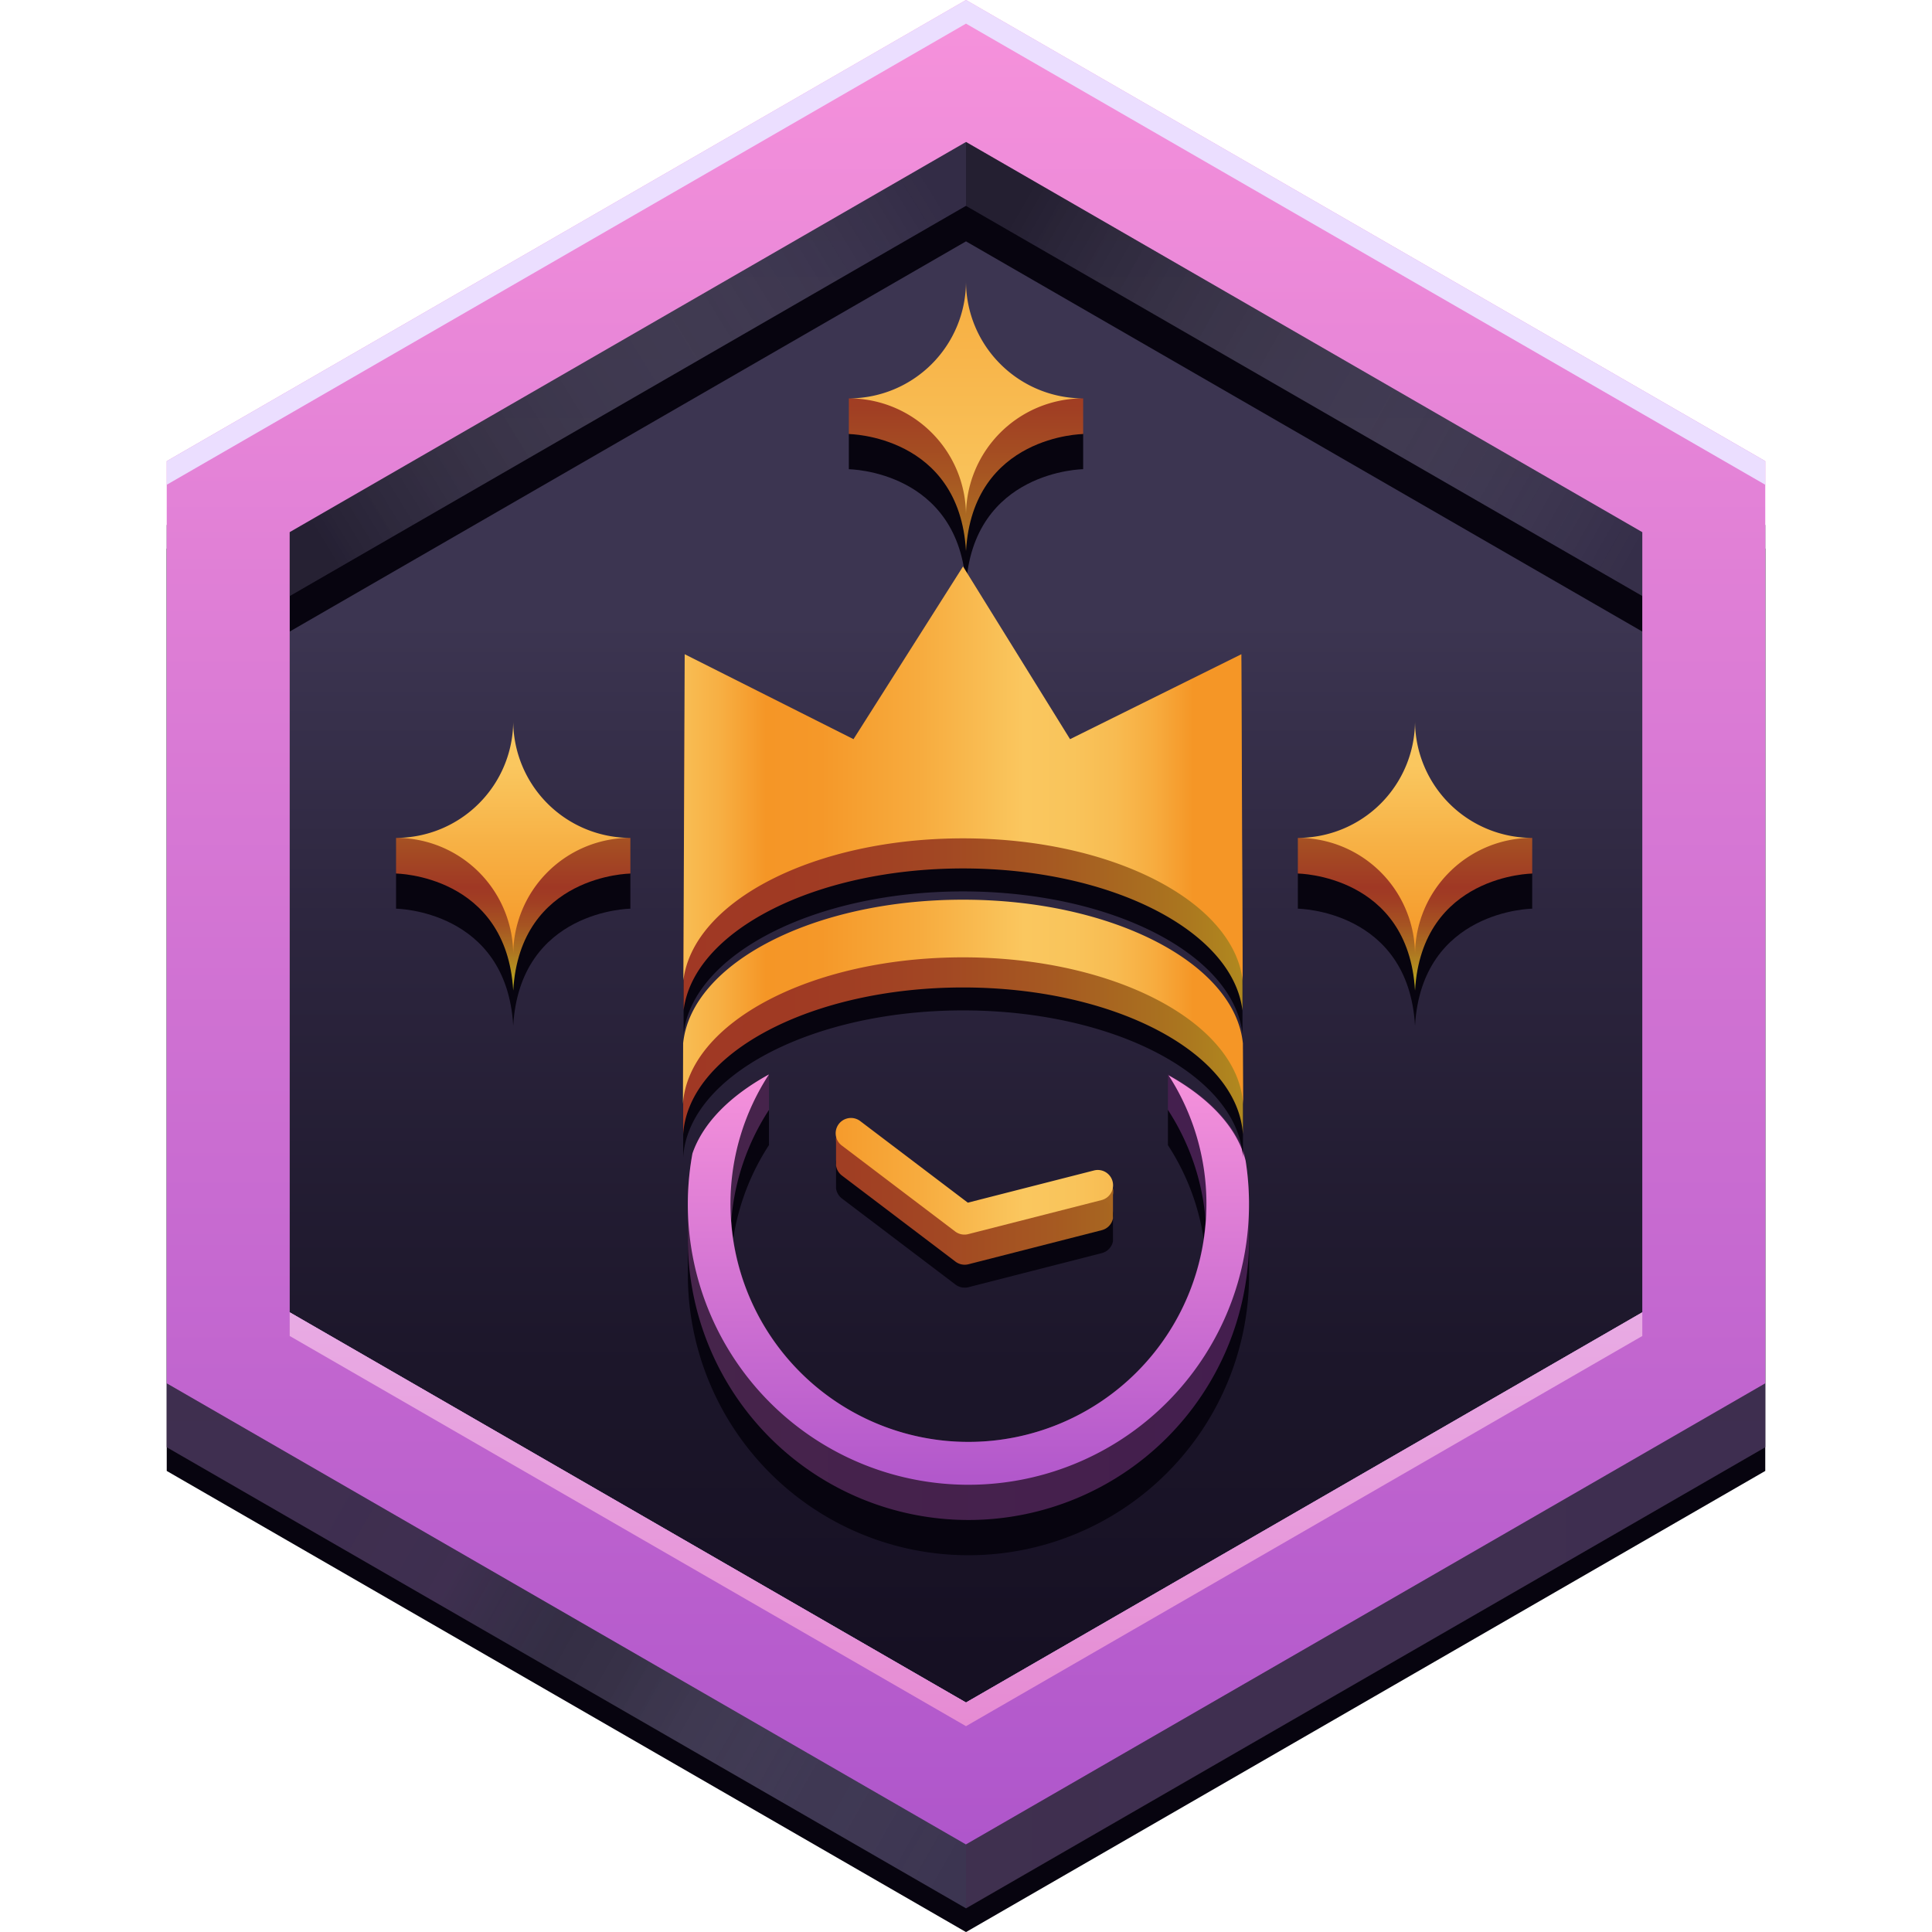 <svg xmlns="http://www.w3.org/2000/svg" width="56" height="56" fill="none"><g clip-path="url(#a)"><g clip-path="url(#b)"><path fill="url(#c)" d="M8.397 38.039V15.425L28 4.115l19.603 11.31v22.614L28 49.349 8.397 38.039Z"/><path fill="#07040F" d="m28 56.002 23.167-13.366V15.904L28 2.54 4.833 15.904v26.732L28 56.002ZM8.397 18.306 28 6.996l19.603 11.31v22.271L28 51.887 8.397 40.577V18.306Z"/><path fill="url(#d)" d="m28 55.314 23.167-13.366V15.217L28 1.852 4.833 15.217v26.731L28 55.314ZM8.397 17.276 28 5.966l19.603 11.31V39.89L28 51.2 8.397 39.89V17.276Z"/><path fill="url(#e)" d="M28 0 4.833 13.366v26.731L28 53.463l23.167-13.366V13.366L28 0Zm19.603 38.039L28 49.349 8.397 38.038V15.425L28 4.115l19.603 11.31v22.614Z"/><path fill="url(#f)" d="M8.397 38.724v-.685L28 49.349l19.603-11.31v.685L28 50.034 8.397 38.724ZM28 0 4.833 13.366v.685L28 .685l23.167 13.366v-.685L28 0Z"/><path fill="#07040F" d="M30.836 12.567h.56V13.6s-3.199.032-3.396 3.391c-.197-3.36-3.396-3.39-3.396-3.39v-1.034h.56l.825.032L28 11.715l2.01.884.826-.032Zm-13.95 12.771-2.01-.884-2.011.884-.825-.032h-.56v1.033s3.198.032 3.396 3.39c.197-3.358 3.396-3.39 3.396-3.39v-1.033h-.56l-.826.032Zm26.966-.032-.826.032-2.01-.884-2.011.884-.826-.032h-.56v1.033s3.2.032 3.396 3.39c.198-3.358 3.397-3.39 3.397-3.39v-1.033h-.56Z"/><path fill="url(#g)" d="M31.396 11.548v1.033s-3.199.031-3.396 3.39c-.197-3.359-3.396-3.39-3.396-3.39v-1.033h.56l.825.032L28 10.695l2.01.885.826-.032h.56ZM17.712 24.287l-.826.032-2.01-.884-2.011.884-.825-.032h-.56v1.033s3.198.032 3.396 3.391c.197-3.36 3.396-3.39 3.396-3.39v-1.034h-.56Zm26.14 0-.826.032-2.01-.884-2.011.884-.826-.032h-.56v1.033s3.2.032 3.396 3.391c.198-3.36 3.397-3.39 3.397-3.39v-1.034h-.56Z"/><path fill="url(#h)" d="M31.396 11.547A3.395 3.395 0 0 0 28 14.943c0-.9-.357-1.765-.996-2.402a3.393 3.393 0 0 0-2.4-.994A3.395 3.395 0 0 0 28 8.15c0 .901.357 1.765.996 2.402.636.637 1.5.995 2.4.995ZM18.272 24.286a3.395 3.395 0 0 1-3.396-3.396c0 .9-.357 1.764-.996 2.401-.636.637-1.501.995-2.4.995a3.394 3.394 0 0 1 3.396 3.396 3.393 3.393 0 0 1 3.396-3.396Zm26.14 0a3.395 3.395 0 0 1-3.397-3.396 3.394 3.394 0 0 1-3.396 3.396 3.395 3.395 0 0 1 3.396 3.396c0-.9.357-1.764.996-2.401a3.393 3.393 0 0 1 2.4-.995Z"/><path fill="url(#i)" d="M47.603 15.425v1.851L28 5.967V4.115l19.603 11.31Z" opacity=".3"/><path fill="url(#j)" d="M8.397 15.425v1.851L28 5.967V4.115L8.397 15.425Z" opacity=".3"/><path fill="url(#k)" d="M28 53.463v1.852L4.833 41.95v-1.851L28 53.463Z" opacity=".3"/><g opacity=".3"><path fill="url(#l)" d="M28 53.463v1.852L51.167 41.95v-1.851L28 53.463Z"/><path fill="url(#m)" d="M28 53.463v1.852L51.167 41.95v-1.851L28 53.463Z"/></g><path fill="#07040F" fill-rule="evenodd" d="M36.205 35.918c0-.5-.047-.988-.134-1.462-.304-.886-1.096-1.678-2.218-2.292v1.029a6.869 6.869 0 0 1 1.092 3.196c-.243 3.589-3.223 6.427-6.874 6.427-3.65 0-6.63-2.838-6.874-6.427a6.856 6.856 0 0 1 1.092-3.197v-1.028c-1.12.614-1.913 1.406-2.217 2.292a8.153 8.153 0 0 0-.134 1.462v1.028a8.133 8.133 0 1 0 16.267 0v-1.028Z" clip-rule="evenodd"/><path fill="url(#n)" fill-rule="evenodd" d="M36.205 34.896c0-.499-.047-.987-.134-1.462-.304-.886-1.096-1.677-2.218-2.291v1.028a6.869 6.869 0 0 1 1.092 3.197c-.243 3.588-3.223 6.426-6.874 6.426-3.65 0-6.63-2.838-6.874-6.426a6.856 6.856 0 0 1 1.092-3.197v-1.028c-1.12.614-1.913 1.405-2.217 2.291a8.153 8.153 0 0 0-.134 1.462V35.924a8.133 8.133 0 0 0 16.267 0V34.896Z" clip-rule="evenodd"/><path fill="url(#o)" fill-rule="evenodd" d="M36.108 33.657c-.237-.963-1.047-1.826-2.236-2.488a6.862 6.862 0 0 1 1.097 3.727 6.898 6.898 0 1 1-13.796 0c0-1.385.413-2.672 1.115-3.753-1.12.614-1.913 1.405-2.217 2.291a8.133 8.133 0 1 0 16.036.223h.001Z" clip-rule="evenodd"/><path fill="#07040F" d="M19.815 29.956v-.686l.037-9.454 4.893 2.462 3.163-4.986v-.02l.006.01.007-.01v.02l3.162 4.986 4.893-2.462.038 9.454v.686c-.28-2.3-3.798-4.116-8.1-4.118-4.301.002-7.82 1.817-8.1 4.117ZM36.02 31.09c-.24-2.32-3.775-4.156-8.1-4.16h-.012c-4.325.005-7.859 1.84-8.1 4.16l-.006 1.769v.685c.15-2.366 3.724-4.255 8.112-4.257 4.39.001 7.962 1.89 8.113 4.257v-.685l-.007-1.769Zm-4.303 3.688-3.658.935-3.119-2.365a.444.444 0 0 0-.707.413v.682a.442.442 0 0 0 .171.296l3.29 2.494c.107.082.246.11.377.077l3.865-.988a.44.44 0 0 0 .324-.342V35.3a.444.444 0 0 0-.544-.52h.002Z"/><path fill="url(#p)" d="M19.815 29.29v-.686l.037-9.454 4.893 2.462 3.163-4.986v-.02l.006.01.007-.01v.02l3.162 4.986 4.893-2.462.038 9.454v.686c-.28-2.3-3.798-4.116-8.1-4.118-4.301.002-7.82 1.817-8.1 4.117Zm16.205 1.135c-.24-2.32-3.775-4.156-8.1-4.16h-.012c-4.325.005-7.859 1.84-8.1 4.16l-.006 1.769v.685c.15-2.366 3.724-4.255 8.112-4.257 4.39.001 7.962 1.89 8.113 4.257v-.685l-.007-1.768Zm-4.303 3.688-3.658.935-3.119-2.365a.444.444 0 0 0-.707.413v.682a.442.442 0 0 0 .171.296l3.29 2.494c.107.082.246.11.377.077l3.865-.988a.44.44 0 0 0 .324-.342v-.682a.444.444 0 0 0-.544-.52h.002Z"/><path fill="url(#q)" d="M32.173 34.623a.442.442 0 0 1-.243.162l-3.866.987a.444.444 0 0 1-.377-.076l-3.289-2.494a.443.443 0 0 1 .536-.707l3.119 2.365 3.658-.934a.443.443 0 0 1 .462.697ZM27.913 24.3c4.305 0 7.827 1.816 8.107 4.118l-.038-9.455-4.966 2.462-3.102-5.006-3.175 5.006-4.893-2.462-.038 9.455c.28-2.302 3.801-4.118 8.106-4.118Zm0 1.778c-4.33 0-7.87 1.838-8.112 4.16l-.006 1.769c.151-2.368 3.727-4.258 8.119-4.258 4.391 0 7.968 1.89 8.119 4.258l-.007-1.764c-.237-2.324-3.779-4.165-8.112-4.165Z"/></g></g><defs><linearGradient id="c" x1="28" x2="28" y1="8.955" y2="48.161" gradientUnits="userSpaceOnUse"><stop offset=".232" stop-color="#3C3551"/><stop offset=".45" stop-color="#2D263F"/><stop offset=".781" stop-color="#1C162A"/><stop offset="1" stop-color="#161023"/></linearGradient><linearGradient id="d" x1="28" x2="28" y1="55.314" y2="1.852" gradientUnits="userSpaceOnUse"><stop offset=".232" stop-color="#3C3551"/><stop offset="1" stop-color="#322B45"/></linearGradient><linearGradient id="e" x1="28" x2="28" y1="0" y2="53.462" gradientUnits="userSpaceOnUse"><stop stop-color="#F692DB"/><stop offset="1" stop-color="#AF56CB"/></linearGradient><linearGradient id="f" x1="28" x2="28" y1="0" y2="50.033" gradientUnits="userSpaceOnUse"><stop offset=".377" stop-color="#EBDEFF"/><stop offset="1" stop-color="#E68BD3"/></linearGradient><linearGradient id="g" x1="27.945" x2="27.945" y1="10.695" y2="28.711" gradientUnits="userSpaceOnUse"><stop stop-color="#A03824"/><stop offset=".066" stop-color="#A13F23"/><stop offset=".165" stop-color="#A65422"/><stop offset=".286" stop-color="#AE7621"/><stop offset=".423" stop-color="#B9A51F"/><stop offset=".454" stop-color="#BCB11F"/><stop offset=".834" stop-color="#A03824"/><stop offset=".858" stop-color="#A13F23"/><stop offset=".895" stop-color="#A65422"/><stop offset=".939" stop-color="#AE7621"/><stop offset=".989" stop-color="#B9A51F"/><stop offset="1" stop-color="#BCB11F"/></linearGradient><linearGradient id="h" x1="27.945" x2="27.945" y1="27.682" y2="3.574" gradientUnits="userSpaceOnUse"><stop stop-color="#F59626"/><stop offset=".129" stop-color="#F7B044"/><stop offset=".228" stop-color="#FAC75F"/><stop offset=".466" stop-color="#FAC75F"/><stop offset=".597" stop-color="#F9C057"/><stop offset=".791" stop-color="#F7AF43"/><stop offset="1" stop-color="#F59626"/></linearGradient><linearGradient id="i" x1="47.353" x2="26.877" y1="16.119" y2="4.494" gradientUnits="userSpaceOnUse"><stop stop-color="#fff" stop-opacity="0"/><stop offset=".872"/></linearGradient><linearGradient id="j" x1="26.974" x2="6.899" y1="5.318" y2="17.621" gradientUnits="userSpaceOnUse"><stop stop-color="#fff" stop-opacity="0"/><stop offset=".872"/></linearGradient><linearGradient id="k" x1="27.637" x2="3.583" y1="54.076" y2="40.42" gradientUnits="userSpaceOnUse"><stop stop-color="#fff" stop-opacity="0"/><stop offset=".176" stop-color="#8D8D8D" stop-opacity=".127"/><stop offset=".405" stop-color="#222" stop-opacity=".693"/><stop offset=".478" stop-color="#141414" stop-opacity=".671"/><stop offset=".608" stop-color="#45204D" stop-opacity=".914"/><stop offset=".76" stop-color="#45204D"/></linearGradient><linearGradient id="l" x1="50.078" x2="27.58" y1="40.173" y2="56.323" gradientUnits="userSpaceOnUse"><stop stop-color="#fff" stop-opacity="0"/><stop offset=".176" stop-color="#8D8D8D" stop-opacity=".127"/><stop offset=".405" stop-color="#222" stop-opacity=".693"/><stop offset=".478" stop-color="#141414" stop-opacity=".671"/><stop offset=".608" stop-color="#040404" stop-opacity=".914"/><stop offset=".76"/></linearGradient><linearGradient id="m" x1="28" x2="51.167" y1="47.706" y2="47.706" gradientUnits="userSpaceOnUse"><stop stop-color="#46244B"/><stop offset="1" stop-color="#441E4E"/></linearGradient><linearGradient id="n" x1="19.938" x2="36.205" y1="37.6" y2="37.6" gradientUnits="userSpaceOnUse"><stop stop-color="#46244B"/><stop offset="1" stop-color="#441E4E"/></linearGradient><linearGradient id="o" x1="28.072" x2="28.072" y1="31.143" y2="43.03" gradientUnits="userSpaceOnUse"><stop stop-color="#F692DB"/><stop offset="1" stop-color="#B157CB"/></linearGradient><linearGradient id="p" x1="19.801" x2="36.027" y1="26.632" y2="26.632" gradientUnits="userSpaceOnUse"><stop stop-color="#A03824"/><stop offset=".231" stop-color="#A03B23" stop-opacity=".998"/><stop offset=".45" stop-color="#A34723" stop-opacity=".994"/><stop offset=".664" stop-color="#A85B22" stop-opacity=".986"/><stop offset=".874" stop-color="#AE7620" stop-opacity=".976"/><stop offset="1" stop-color="#B38B20" stop-opacity=".984"/></linearGradient><linearGradient id="q" x1="15.405" x2="35.802" y1="26.102" y2="26.102" gradientUnits="userSpaceOnUse"><stop offset=".165" stop-color="#FAC75F"/><stop offset=".206" stop-color="#F9C057"/><stop offset=".268" stop-color="#F7AF43"/><stop offset=".333" stop-color="#F59626"/><stop offset=".412" stop-color="#F59829"/><stop offset=".466" stop-color="#F6A031"/><stop offset=".555" stop-color="#F7AC3F"/><stop offset=".7" stop-color="#FAC75F"/><stop offset=".77" stop-color="#F9C45B"/><stop offset=".83" stop-color="#F8BB51"/><stop offset=".885" stop-color="#F7AC3F"/><stop offset=".938" stop-color="#F59727"/><stop offset=".94" stop-color="#F59626"/></linearGradient><clipPath id="a"><path fill="#fff" d="M0 0h56v56H0z"/></clipPath><clipPath id="b"><path fill="#fff" d="M0 0h56v56H0z"/></clipPath></defs></svg>